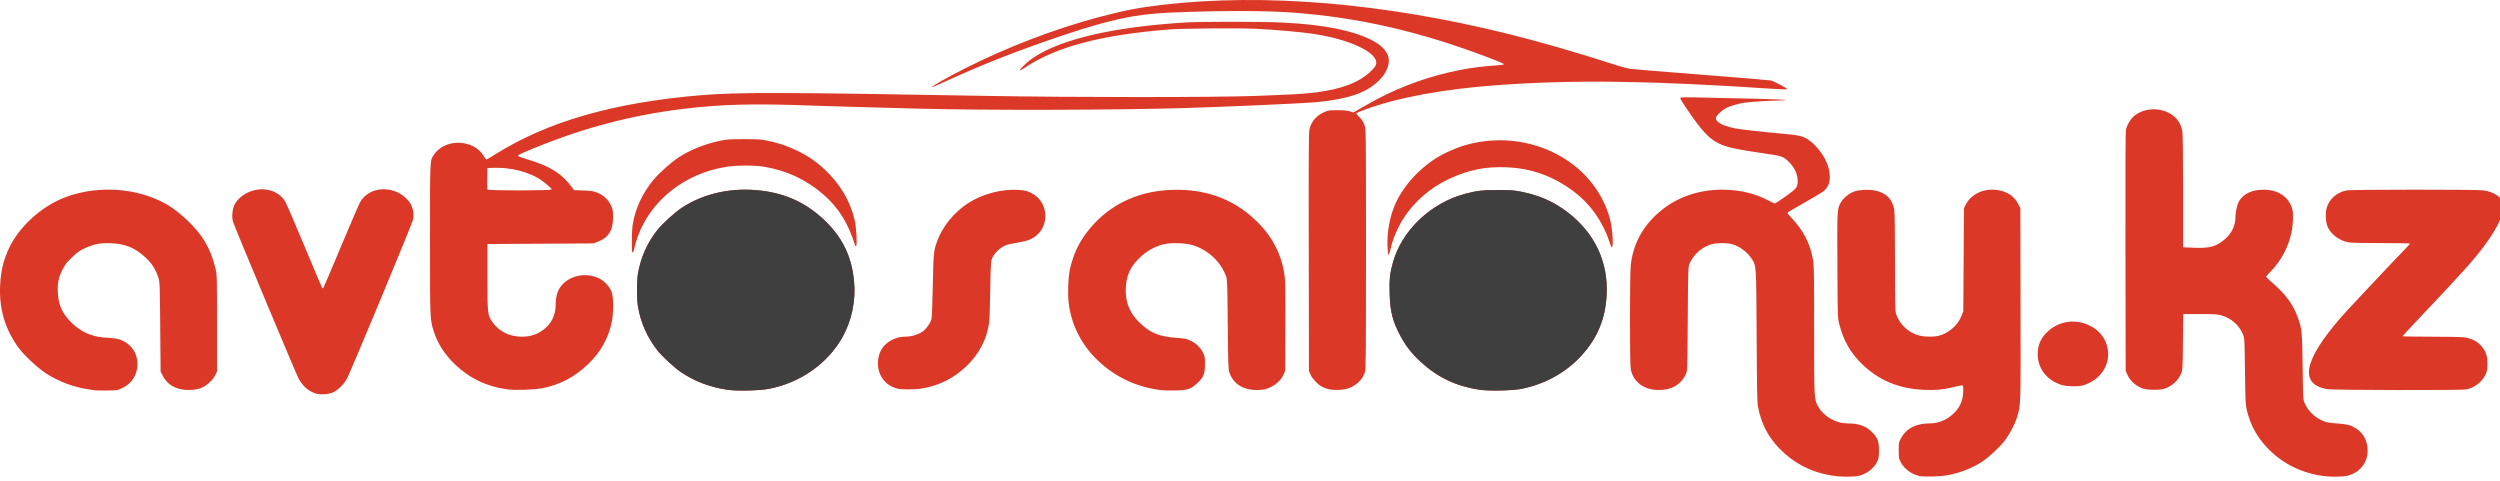 <?xml version="1.0" encoding="UTF-8" standalone="no"?>
<svg
   xmlns:dc="http://purl.org/dc/elements/1.1/"
   xmlns:cc="http://creativecommons.org/ns#"
   xmlns:rdf="http://www.w3.org/1999/02/22-rdf-syntax-ns#"
   xmlns:svg="http://www.w3.org/2000/svg"
   xmlns="http://www.w3.org/2000/svg"
   viewBox="0 0 260 50"
   height="50"
   width="260"
   id="svg2"
   version="1.1">
  <defs
     id="defs6" />
  <g
     transform="matrix(0.053,0,0,0.049,-0.011,-0.003)"
     id="g12">
    <path
       id="path16"
       d="m 3606.667,1011.073 c -40.278,-4.314 -74.928,-20.291 -103.998,-47.955 -28.914,-27.516 -46.095,-59.987 -52.776,-99.746 -1.683,-10.018 -2.137,-35.1 -2.701,-149.373 -0.755,-152.83 -0.552,-149.339 -9.563,-164.583 -9.051,-15.313 -26.132,-28.396 -41.782,-32.004 -7.58,-1.747 -25.526,-1.729 -33.18,0.034 -20.607,4.746 -39.161,21.449 -47.11,42.411 -2.785,7.344 -2.847,9.396 -3.529,117.475 -0.66,104.666 -0.819,110.291 -3.256,116 -10.261,24.032 -30.415,35.931 -58.178,34.348 -26.948,-1.537 -46.449,-18.903 -50.546,-45.015 -1.867,-11.899 -1.818,-198.563 0.057,-218.587 4.145,-44.255 22.328,-81.881 54.21,-112.179 14.798,-14.063 28.501,-23.563 46.028,-31.912 53.26,-25.371 122.353,-22.705 171.722,6.625 4.987,2.963 9.863,5.359 10.835,5.324 0.972,-0.035 10.167,-6.519 20.434,-14.409 23.139,-17.783 24.987,-20.483 24.318,-35.528 -0.647,-14.539 -7.221,-28.482 -18.968,-40.23 -9.956,-9.956 -12.216,-10.718 -48.683,-16.41 -50.889,-7.944 -70.081,-12.395 -84.667,-19.637 -21.486,-10.667 -35.238,-26.634 -67.796,-78.713 -5.612,-8.978 -10.204,-17.323 -10.204,-18.546 0,-2.044 3.288,-2.156 41,-1.391 89.312,1.81 158.564,3.901 163,4.92 3.858,0.887 2.935,1.103 -5.333,1.25 -25.347,0.451 -61.084,2.817 -72.946,4.83 -14.373,2.439 -31.315,8.098 -38.047,12.707 -6.686,4.577 -14.347,12.146 -16.555,16.357 -5.183,9.882 8.76,19.525 36.882,25.506 10.284,2.187 55.114,7.61 93.333,11.289 29.059,2.797 36.442,4.397 45.908,9.944 12.103,7.093 27.511,25.121 36.206,42.363 10.357,20.537 13.068,44.852 6.476,58.08 -1.875,3.763 -5.625,8.839 -8.333,11.28 -2.708,2.441 -19.024,13.051 -36.257,23.579 -17.233,10.528 -32.35,20.033 -33.593,21.122 -2.085,1.827 -1.617,2.719 6.037,11.507 23.527,27.012 36.488,53.784 42.277,87.326 2.477,14.349 2.613,22.186 2.635,151.333 0.025,147.763 -0.049,146.148 7.365,161.289 10.574,21.596 34.514,36.899 57.752,36.92 22.014,0.019 36.162,5.344 48.094,18.098 11.384,12.169 14.065,19.68 14.005,39.227 -0.039,12.72 -0.563,16.639 -3.071,22.996 -5.876,14.891 -21.981,28.056 -38.567,31.526 -6.594,1.379 -28.329,1.688 -38.934,0.552 z M 3766,1010.245 c -15.657,-4.026 -29.678,-15.556 -36.426,-29.954 -3.28,-6.997 -3.574,-8.997 -3.574,-24.319 0,-16.177 0.136,-16.97 4.38,-25.593 10.355,-21.035 29.396,-31.639 56.953,-31.721 15.618,-0.046 30.909,-6.36 43.096,-17.794 15.231,-14.291 21.898,-29.741 22.119,-51.258 0.119,-11.566 0.108,-11.605 -3.214,-11.434 -1.833,0.095 -9.16,1.719 -16.281,3.61 -19.657,5.22 -33.807,6.685 -55.719,5.77 -49.466,-2.066 -87.925,-18.791 -121.333,-52.766 -24.235,-24.647 -38.695,-51.781 -46.958,-88.119 -2.801,-12.318 -2.894,-15.693 -3.381,-122.667 -0.535,-117.651 -0.437,-119.799 6.067,-133.104 4.676,-9.565 16.659,-20.509 26.559,-24.256 9.685,-3.665 26.314,-4.839 38.496,-2.718 23.281,4.054 36.626,17.713 40.461,41.411 0.891,5.509 1.412,45.829 1.428,110.667 0.021,84.121 0.36,103.255 1.931,109.158 6.052,22.738 24.761,41.73 46.75,47.458 8.934,2.327 26.455,2.644 35.164,0.637 9.767,-2.252 19.853,-7.786 28.092,-15.414 9.346,-8.653 14.76,-16.795 18.953,-28.505 l 3.103,-8.667 0.667,-109.333 L 3854,442 l 3.595,-7.67 c 11.548,-24.641 39.973,-37.013 68.166,-29.669 16.482,4.293 27.544,13.355 34.674,28.405 l 4.233,8.934 0.375,203.333 c 0.408,221.24 0.62,213.994 -7.04,240.667 -4.508,15.699 -14.384,35.82 -24.657,50.241 -9.376,13.161 -31.063,34.827 -44.211,44.169 -18.145,12.893 -42.964,23.361 -67.134,28.315 -14.144,2.899 -47.151,3.795 -56,1.52 z m 799.333,0.828 c -42.442,-4.545 -80.633,-23.272 -110.122,-53.997 -23.825,-24.824 -38.559,-52.37 -46.044,-86.085 -2.682,-12.081 -2.943,-17.899 -3.72,-82.992 -0.814,-68.16 -0.914,-70.21 -3.821,-78 -7.322,-19.625 -23.085,-34.632 -42.766,-40.714 -7.458,-2.305 -12.44,-2.619 -41.559,-2.619 h -33.085 l -0.527,59 c -0.504,56.47 -0.65,59.333 -3.406,66.774 -5.515,14.887 -17.302,26.731 -32.283,32.439 -9.311,3.548 -34.395,3.262 -43.738,-0.498 -13.576,-5.464 -24.417,-16.286 -30.03,-29.977 l -2.899,-7.071 -0.409,-252.667 c -0.304,-188.038 -0.013,-254.542 1.138,-260 2.11,-9.997 8.486,-21.603 15.338,-27.919 22.437,-20.682 60.604,-19.366 81.342,2.805 7.636,8.163 12.129,17.829 13.862,29.822 0.82,5.673 1.353,55.304 1.369,127.433 l 0.027,118.141 20.396,0.933 c 31.855,1.457 44.668,-2.319 61.675,-18.174 13.012,-12.131 20.493,-28.709 20.625,-45.708 0.088,-11.314 3.157,-27.18 6.539,-33.81 8.533,-16.726 25.496,-25.523 49.215,-25.523 29.19,0 50.663,16.548 56.233,43.333 2.005,9.641 0.951,33.421 -2.146,48.412 -6.59,31.902 -20.968,60.453 -42.008,83.414 -4.326,4.721 -7.865,9.041 -7.865,9.602 0,0.56 6.881,7.552 15.291,15.538 24.308,23.082 38.13,43.891 47.268,71.168 7.952,23.736 8.463,29.455 9.345,104.533 0.772,65.736 0.928,68.989 3.645,76.224 6.664,17.742 21.554,32.843 39.299,39.855 4.957,1.959 12.28,3.191 23.862,4.017 19.246,1.372 26.683,3.287 36.015,9.275 13.16,8.445 21.478,21.714 24.006,38.296 4.601,30.176 -11.607,56.374 -39.345,63.597 -7.423,1.933 -27.96,2.509 -40.72,1.143 z M 620.381,835.486 C 605.836,830.715 594.116,819.735 586.104,803.371 580.537,792.003 459.398,478.75 457.214,470.078 c -2.507,-9.956 -0.973,-26.752 3.252,-35.599 10.54,-22.077 38.399,-36.17 63.022,-31.883 17.079,2.974 29.708,12.204 37.5,27.404 1.879,3.667 18.602,45.893 37.161,93.835 18.559,47.943 34.078,87.503 34.487,87.911 0.408,0.408 1.293,0.182 1.966,-0.502 0.673,-0.684 16.291,-40.213 34.707,-87.842 18.416,-47.628 35.356,-90.11 37.644,-94.403 13.572,-25.464 44.234,-34.367 72.618,-21.084 10.391,4.863 22.588,16.64 26.964,26.039 4.562,9.797 6.215,21.817 4.374,31.808 -1.558,8.457 -122.258,322.498 -129.99,338.212 -5.519,11.216 -17.743,24.263 -26.958,28.771 -8.789,4.3 -24.832,5.61 -33.578,2.741 z m -433.715,-6.953 c -1.833,-0.315 -9.033,-1.531 -16,-2.702 C 144.444,821.425 116.998,810.319 93.248,794.504 76.085,783.074 47.337,754.344 36.107,737.396 9.849,697.771 -1.552,655.997 0.426,606.667 1.658,575.949 6.93,551.971 18.067,526.421 37.264,482.381 79.556,440.128 124,420.587 c 58.105,-25.547 130.992,-23.834 187.333,4.403 20.226,10.137 34.632,20.866 54.093,40.287 31.427,31.362 48.055,61.549 57.576,104.525 C 425.967,583.185 426,584.458 426,686 v 102.667 l -3.862,8.363 c -2.697,5.84 -6.391,10.729 -12.244,16.204 -10.222,9.563 -19.489,13.425 -34.56,14.404 -26.025,1.691 -45.777,-8.948 -55.767,-30.037 L 315.333,788.667 314.597,694 c -0.702,-90.28 -0.862,-95.099 -3.466,-104 -5.672,-19.391 -13.867,-32.695 -28.826,-46.804 -19.17,-18.079 -37.775,-25.827 -64.532,-26.875 -20.431,-0.8 -32.305,1.578 -49.751,9.963 -10.966,5.271 -14.339,7.779 -25.409,18.897 -10.922,10.968 -13.655,14.647 -18.93,25.486 -8.48,17.421 -10.879,29.369 -10.01,49.844 1.137,26.78 8.677,44.904 26.755,64.313 11.105,11.923 24.114,20.774 37.874,25.77 12.069,4.382 15.595,5.023 36.843,6.706 13.141,1.041 17.249,1.925 24.321,5.234 16.37,7.66 27.48,23.035 29.72,41.126 3.357,27.114 -7.85,49.607 -30.2,60.611 -8.809,4.337 -9.196,4.399 -28.957,4.615 -11.016,0.121 -21.529,-0.038 -23.362,-0.354 z m 1240.878,-1.218 c -34.994,-5.661 -64.689,-17.995 -92.362,-38.365 -11.514,-8.475 -36.578,-33.593 -44.516,-44.611 -20.954,-29.083 -33.626,-60.154 -38.815,-95.166 -2.123,-14.327 -2.121,-53.364 0,-67.173 5.375,-34.937 18.437,-66.854 38.469,-94 9.75,-13.213 34.404,-37.416 47.891,-47.015 43.294,-30.816 98.762,-43.765 155.569,-36.318 48.295,6.331 86.776,25.34 121.506,60.023 36.772,36.722 55.857,77.981 60.741,131.31 3.822,41.732 -4.235,84.133 -22.783,119.904 -29.111,56.144 -83.256,97.086 -144.894,109.564 -18.62,3.769 -62.697,4.776 -80.809,1.847 z m 849.789,0.626 c -46.099,-6.226 -87.526,-27.062 -120.963,-60.84 -33.274,-33.613 -53.54,-75.95 -59.084,-123.429 -2.309,-19.778 -0.98,-56.141 2.684,-73.389 6.019,-28.34 15.403,-51.15 29.969,-72.85 39.399,-58.696 98.142,-91.552 168.728,-94.37 66.575,-2.658 121.569,18.917 166,65.125 32.997,34.316 51.631,74.009 56.614,120.59 1.078,10.077 1.428,42.862 1.138,106.556 l -0.419,92 -3.094,7.662 c -4.468,11.063 -14.32,21.244 -26.281,27.155 -8.413,4.158 -11.477,4.938 -21.702,5.521 -29.295,1.67 -50.197,-11.579 -58.381,-37.004 -2.132,-6.624 -2.439,-16.485 -3.18,-102 -0.749,-86.524 -1.028,-95.297 -3.24,-102 -10.206,-30.927 -35.35,-56.369 -65.456,-66.228 -13.924,-4.56 -38.83,-5.753 -54,-2.587 -16.052,3.35 -32.554,12.317 -45.873,24.924 -22.455,21.256 -31.671,42.782 -31.596,73.802 0.067,27.174 8.357,48.266 26.594,67.651 21.196,22.532 38.466,30.216 74.131,32.984 15.028,1.166 18.331,1.869 25.593,5.444 11.191,5.51 19.708,14.073 24.905,25.044 4.048,8.546 4.246,9.716 4.217,24.966 -0.04,21.172 -2.693,28.3 -15.181,40.789 -12.777,12.777 -19.096,14.977 -44.122,15.36 -10.633,0.163 -23.233,-0.231 -28,-0.874 z m 626.17,-0.621 c -45.103,-7.336 -81.797,-25.972 -114.174,-57.987 -18.462,-18.255 -30.023,-33.995 -40.644,-55.333 -15.786,-31.716 -20.598,-51.897 -21.632,-90.723 -0.798,-29.98 0.35,-42.02 6.226,-65.287 17.267,-68.371 73.851,-126.868 141.739,-146.53 22.889,-6.629 34.174,-8.017 64.981,-7.991 26.052,0.022 30.233,0.355 45.838,3.653 35.208,7.441 64.406,21.571 91.495,44.279 52.531,44.034 78.75,104.657 75.519,174.611 -2.327,50.371 -17.932,91.218 -48.977,128.194 -30.576,36.419 -71.724,61.181 -118.388,71.243 -17.104,3.688 -64.201,4.763 -81.984,1.87 z m -1906.837,-0.76 c -40.45,-5.532 -75.488,-23.587 -104.339,-53.766 -19.863,-20.777 -33.597,-44.065 -40.948,-69.428 -7.489,-25.843 -7.369,-22.658 -7.375,-195.457 -0.005,-175.575 -0.415,-166.592 8.206,-180.172 14.788,-23.294 46.607,-31.371 73.575,-18.677 9.902,4.661 18.048,12.324 23.647,22.245 2.285,4.049 4.669,7.361 5.298,7.361 0.629,0 8.522,-5.012 17.539,-11.138 102.584,-69.688 232.696,-110.064 404.396,-125.493 71.259,-6.403 160.192,-6.153 560,1.577 169.916,3.285 444.988,3.301 527.333,0.031 74.64,-2.964 97.353,-4.423 120.28,-7.723 48.35,-6.961 80.955,-20.2 103.239,-41.92 11.462,-11.172 14.69,-17.328 12.893,-24.585 -5.528,-22.32 -56.84,-46.469 -121.745,-57.298 C 2554.198,68.035 2499.833,62.84 2464,61.161 2427.913,59.469 2320.036,60.361 2294.667,62.56 2160.333,74.206 2073.028,99.188 2011.4,143.614 c -4.363,3.145 -8.435,5.719 -9.047,5.719 -3.975,0 13.534,-18.264 26.118,-27.243 55.407,-39.536 156.781,-64.85 297.529,-74.294 31.364,-2.105 149.39,-2.038 190.667,0.107 91.205,4.741 156.859,21.057 190.099,47.244 8.391,6.61 15.23,16.085 17.4,24.106 7.681,28.383 -20.161,64.678 -62.057,80.896 -21.459,8.307 -49.971,14.163 -83.442,17.136 -28.85,2.563 -167.856,9.222 -250.667,12.008 -131.142,4.412 -393.518,5.143 -522,1.454 -122.242,-3.51 -189.102,-5.582 -217.333,-6.736 -107.896,-4.409 -172.361,-2.634 -244.667,6.736 -109.875,14.239 -210.131,43.734 -316.447,93.097 -6.479,3.008 -11.554,6.149 -11.278,6.979 0.277,0.83 10.146,4.663 21.933,8.519 41.088,13.44 64.695,29.516 83.063,56.563 l 5.256,7.74 17.737,0.665 c 13.963,0.523 19.377,1.294 25.446,3.622 14.364,5.508 24.745,15.869 30.419,30.356 2.474,6.318 3.026,10.358 3.057,22.376 0.074,28.725 -8.873,44.012 -30.993,52.957 l -7.526,3.043 -104,0.667 L 956.667,518 v 70 c 0,78.809 0.193,80.671 9.918,95.705 12.971,20.051 33.239,30.962 57.517,30.962 14.46,0 25.935,-3.335 37.076,-10.775 19.542,-13.05 29.489,-32.802 29.489,-58.559 0,-20.111 5.579,-34.876 17.333,-45.87 15.905,-14.877 40.502,-19.527 61.334,-11.595 14.159,5.392 26.704,18.543 31.425,32.944 3.341,10.192 3.431,43.103 0.167,61.265 -6.18,34.388 -21.936,65.231 -46.165,90.366 -26.756,27.757 -55.361,44.126 -90.094,51.554 -15.376,3.288 -52.471,4.686 -68,2.562 z m 86,-424.407 c 0,-2.494 -14.899,-16.278 -24.436,-22.608 C 1034.89,364.052 1001.453,355.219 970,356.236 l -13.333,0.431 -0.368,21.949 c -0.202,12.072 -0.071,22.722 0.291,23.667 1.014,2.643 126.076,2.515 126.076,-0.129 z m 1524.032,423.793 c -4.015,-1.125 -9.786,-3.502 -12.822,-5.281 -8.141,-4.771 -18.56,-16.864 -22.116,-25.669 l -3.094,-7.662 -0.35,-253.235 c -0.311,-225.111 -0.121,-254.13 1.716,-261.3 4.061,-15.851 13.749,-27.64 28.433,-34.596 8.534,-4.043 9.523,-4.202 26.202,-4.202 13.35,0 18.939,0.56 24.323,2.437 l 6.989,2.437 19.011,-11.887 c 32.99,-20.627 54.876,-32.193 86.602,-45.766 51.356,-21.97 110.234,-37.033 161.075,-41.208 28.24,-2.319 29.997,-2.61 27.844,-4.61 -1.014,-0.942 -13.583,-6.569 -27.93,-12.505 C 2788.049,67.244 2665.702,36.838 2535.333,26.658 2480.759,22.397 2391.558,22.413 2298,26.701 c -69.564,3.188 -117.638,14.196 -213.119,48.797 -85.821,31.101 -158.881,62.111 -228.673,97.059 -14.186,7.103 -26.43,12.703 -27.21,12.443 -2.414,-0.805 27.353,-19.076 63.669,-39.081 81.767,-45.043 177.855,-84.897 264.687,-109.785 48.527,-13.909 79.371,-20.313 125.314,-26.021 199.141,-24.739 431.233,-3.641 674.807,61.341 63.894,17.046 135.606,39.458 216.526,67.671 9.533,3.324 21.833,6.639 27.333,7.366 5.5,0.728 68.2,6.239 139.333,12.248 71.133,6.009 131.433,11.441 134,12.072 6.561,1.613 33.842,17.218 32.467,18.571 -0.624,0.614 -12.834,0.271 -27.134,-0.763 -241.661,-17.476 -391.065,-19.647 -541.333,-7.866 -106.006,8.311 -196.533,26.424 -260.564,52.135 -8.123,3.262 -15.342,6.499 -16.041,7.193 -0.805,0.799 0.7,3.342 4.097,6.924 7.043,7.426 9.164,11.019 12.083,20.475 2.308,7.475 2.425,20.044 2.425,261.187 0,208.279 -0.32,254.578 -1.799,260.332 -3.935,15.304 -16.532,29.055 -32.201,35.148 -9.727,3.783 -29.681,4.681 -39.968,1.799 z m 1960.537,0.101 c -56.084,-10.186 -47.197,-60.572 26.98,-152.983 10.601,-13.207 94.146,-109.373 126.363,-145.453 4.448,-4.981 8.287,-9.631 8.531,-10.333 0.279,-0.801 -20.366,-1.28 -55.333,-1.285 -30.678,-0.004 -59.235,-0.574 -63.461,-1.266 -18.082,-2.962 -34.406,-15.28 -41.988,-31.684 -4.696,-10.16 -5.826,-30.492 -2.364,-42.536 5.403,-18.799 19.899,-32.272 39.102,-36.342 9.351,-1.982 255.828,-2.09 267.983,-0.117 20.055,3.255 34.238,12.786 37.631,25.289 5.109,18.829 -5.334,47.163 -32.162,87.255 -21.648,32.35 -43.249,58.548 -127.027,154.056 -20.253,23.089 -36.824,42.439 -36.824,43 0,0.561 25.35,1.024 56.333,1.03 32.699,0.005 59.969,0.595 65,1.403 16.267,2.615 28.838,10.624 37.131,23.657 6.36,9.995 8.57,19.819 7.99,35.513 -0.447,12.065 -0.984,14.55 -4.844,22.39 -7.016,14.253 -21.09,25.408 -36.555,28.976 -9.154,2.112 -260.617,1.587 -272.486,-0.568 z m -2806.57,-1.245 c -12.97,-4.102 -21.471,-10.343 -28.572,-20.976 -12.846,-19.236 -12.057,-50.098 1.743,-68.191 9.589,-12.572 26.234,-20.968 41.57,-20.968 13.741,0 26.172,-4.004 36.249,-11.677 6.04,-4.599 14.415,-17.618 16.242,-25.25 0.95,-3.968 1.982,-31.276 2.712,-71.74 1.261,-69.94 1.61,-73.639 8.997,-95.333 10.378,-30.477 33.764,-61.159 60.793,-79.762 27.876,-19.185 64.823,-29.767 97.361,-27.883 14.113,0.817 21.415,3.119 31.249,9.852 27.223,18.638 30.14,63.428 5.624,86.36 -9.052,8.467 -18.654,12.58 -36.295,15.546 -8.126,1.366 -17.684,3.45 -21.24,4.631 -13.526,4.492 -27.139,18.329 -31.075,31.585 -1.47,4.949 -2.096,19.775 -2.705,64.055 -0.436,31.689 -1.387,62.716 -2.114,68.949 -4.082,35.009 -19.307,66.918 -44.4,93.056 -24.692,25.72 -53.204,41.253 -87.287,47.551 -13.396,2.476 -41.289,2.587 -48.853,0.195 z m 2284.636,-7.836 c -28.824,-9.828 -46.665,-34.925 -46.62,-65.579 0.028,-19.17 6.426,-34.665 19.715,-47.748 22.68,-22.328 53.294,-27.262 81.332,-13.108 41.466,20.932 50.13,76.796 17.042,109.884 -8.77,8.77 -20.736,15.674 -31.438,18.139 -10.837,2.496 -30.321,1.723 -40.031,-1.587 z M 2723.523,533.138 c -2.944,-28.164 1.44,-63.253 11.47,-91.804 14.271,-40.624 46.471,-80.942 85.673,-107.273 12.444,-8.358 35.803,-19.684 50.989,-24.723 76.239,-25.297 160.276,-8.418 220.345,44.256 33.507,29.382 58.74,71.817 68.083,114.498 4.712,21.524 6.454,57.242 2.792,57.242 -0.513,0 -2.612,-5.55 -4.665,-12.333 -12.955,-42.814 -37.76,-80.54 -70.124,-106.651 -41.246,-33.277 -83.711,-49.516 -134.087,-51.275 -39.892,-1.393 -71.05,5.428 -108,23.642 -60.367,29.758 -103.916,85.806 -117.516,151.242 -1.301,6.257 -2.756,11.376 -3.234,11.376 -0.478,0 -1.255,-3.688 -1.726,-8.196 z m -1482.612,1.996 c -1.437,-1.437 -1.061,-44.489 0.49,-56.037 4.689,-34.912 19.555,-69.877 41.764,-98.227 11.439,-14.602 34.837,-36.993 49.286,-47.164 22.491,-15.833 52.864,-28.823 82.551,-35.305 11.987,-2.618 17.514,-2.984 44.999,-2.984 27.414,0 33.028,0.37 44.886,2.961 20.848,4.555 36.82,10.177 55.781,19.634 22.719,11.331 39.348,23.326 57.333,41.357 30.512,30.588 50.766,67.572 59.376,108.422 3.276,15.543 5.2,52.619 2.808,54.098 -0.845,0.522 -1.757,0.161 -2.027,-0.802 -13.117,-46.782 -32.608,-80.511 -62.906,-108.858 -33.035,-30.908 -71.803,-50.414 -115.918,-58.325 -19.46,-3.49 -54.713,-3.208 -75.908,0.606 -80.586,14.502 -146.41,71.263 -171.966,148.29 -2.531,7.628 -5.326,17.769 -6.211,22.536 -1.655,8.913 -2.75,11.388 -4.338,9.8 z"
       style="fill:#db3827;stroke-width:1.333" />
    <path
       id="path14"
       d="m 1427.544,827.315 c -34.994,-5.661 -64.689,-17.995 -92.362,-38.365 -11.514,-8.475 -36.578,-33.593 -44.516,-44.611 -20.954,-29.083 -33.626,-60.154 -38.815,-95.166 -2.123,-14.327 -2.121,-53.364 0,-67.173 5.375,-34.937 18.437,-66.854 38.469,-94 9.75,-13.213 34.404,-37.416 47.891,-47.015 43.294,-30.816 98.762,-43.765 155.569,-36.318 48.295,6.331 86.776,25.34 121.506,60.023 36.772,36.722 55.857,77.981 60.741,131.31 3.822,41.732 -4.235,84.133 -22.783,119.904 -29.111,56.144 -83.256,97.086 -144.894,109.564 -18.62,3.769 -62.697,4.776 -80.809,1.847 z m 1475.959,0.005 c -45.103,-7.336 -81.797,-25.972 -114.174,-57.987 -18.462,-18.255 -30.023,-33.995 -40.644,-55.333 -15.786,-31.716 -20.598,-51.897 -21.632,-90.723 -0.798,-29.98 0.35,-42.02 6.226,-65.287 17.267,-68.371 73.851,-126.868 141.739,-146.53 22.889,-6.629 34.174,-8.017 64.981,-7.991 26.052,0.022 30.233,0.355 45.838,3.653 35.208,7.441 64.406,21.571 91.495,44.279 52.531,44.034 78.75,104.657 75.519,174.611 -2.327,50.371 -17.932,91.217 -48.977,128.194 -30.576,36.419 -71.724,61.181 -118.388,71.243 -17.104,3.688 -64.201,4.763 -81.984,1.87 z"
       style="fill:#3f3f40;stroke-width:1.333" />
  </g>
</svg>
